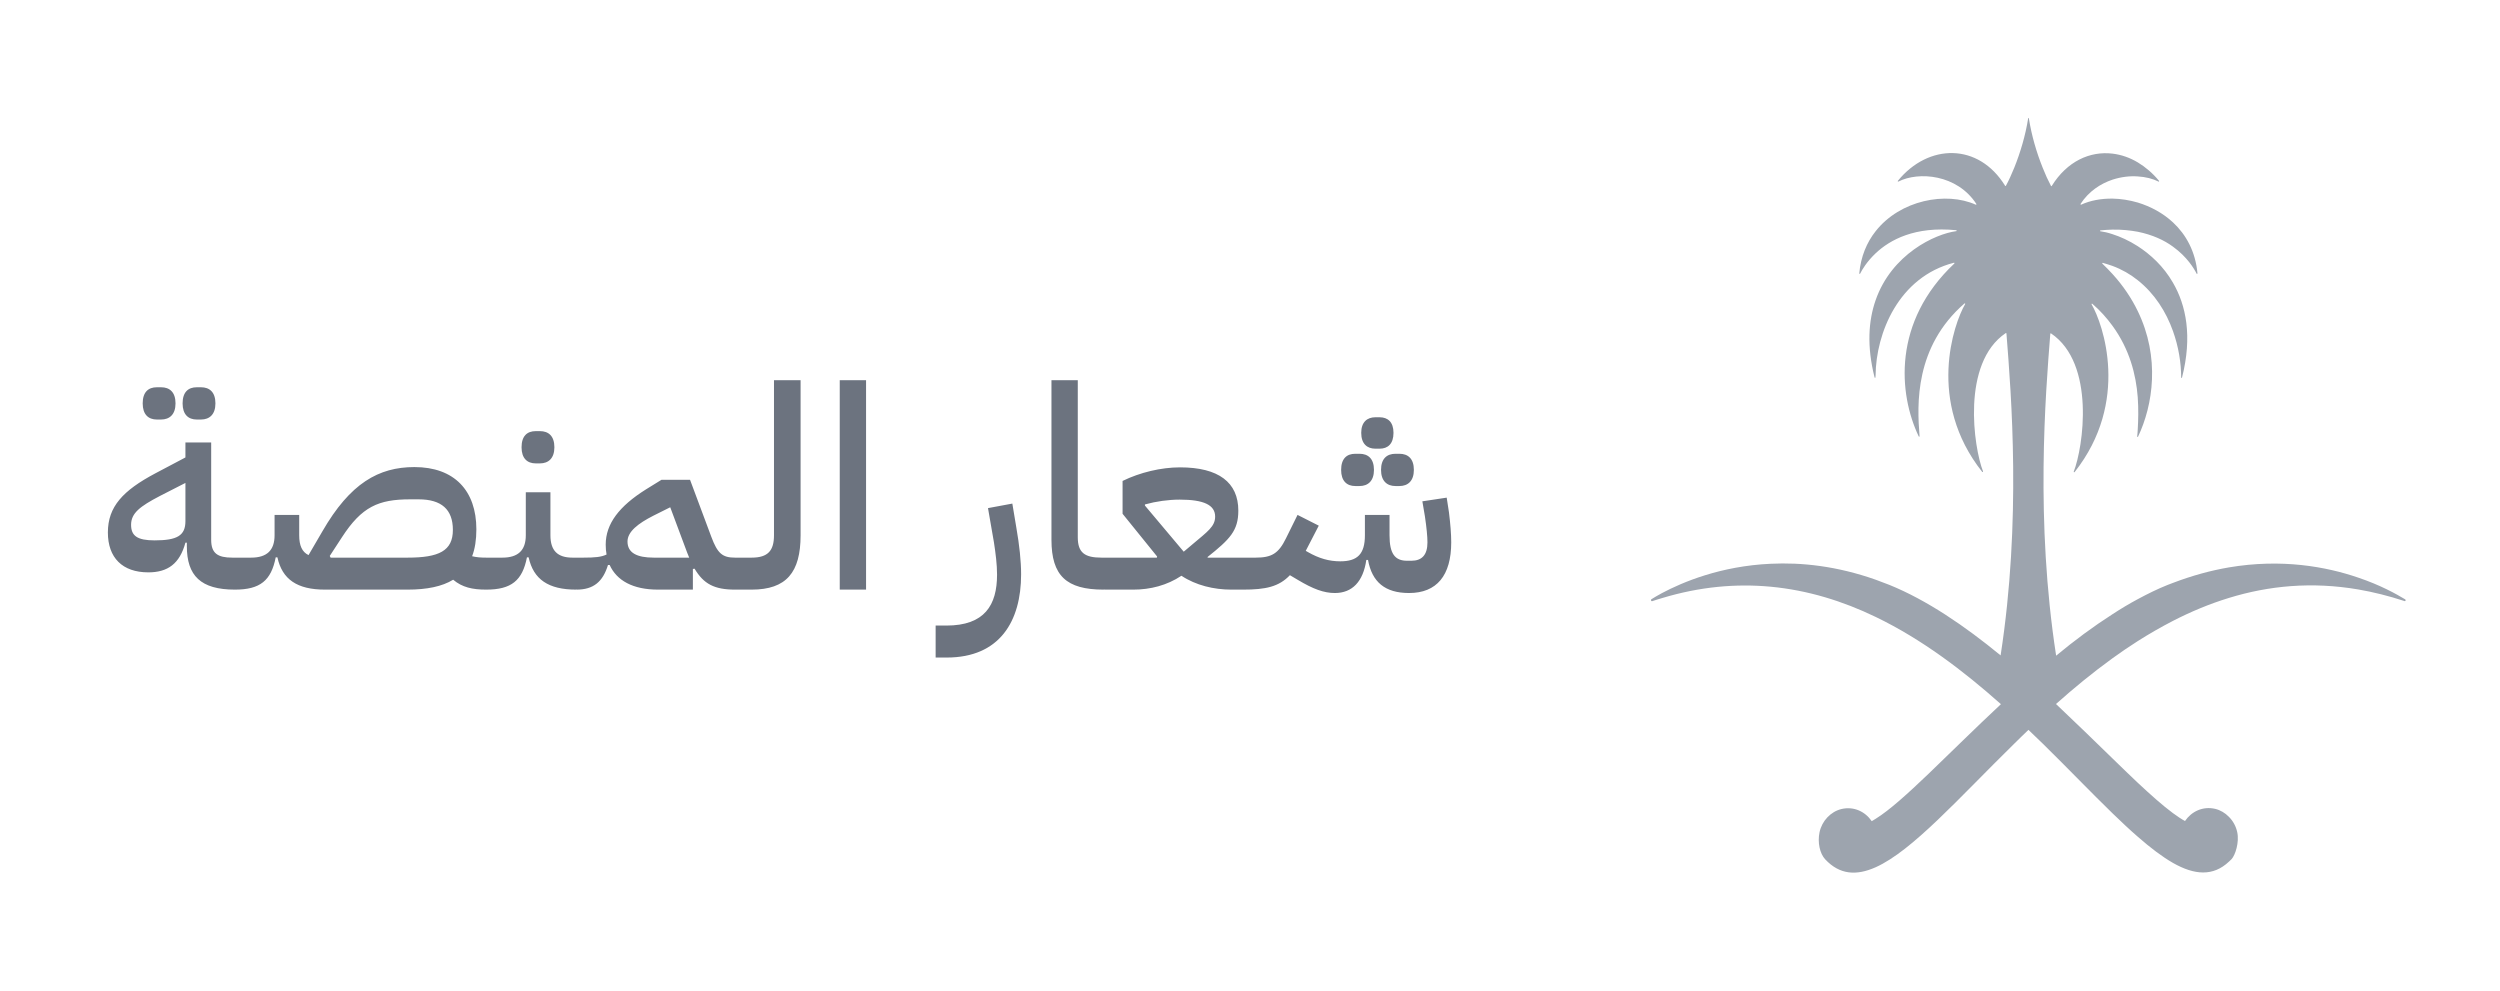 <svg width="106" height="42" viewBox="0 0 106 42" fill="none" xmlns="http://www.w3.org/2000/svg">
<rect width="106" height="42" fill="white"/>
<path d="M9.962 25C8.51 25 7.922 24.412 7.922 23.152V23.008H7.862C7.622 23.896 7.118 24.268 6.29 24.268C5.186 24.268 4.574 23.644 4.574 22.576C4.574 21.484 5.21 20.8 6.59 20.068L7.862 19.396V18.76H8.954V22.888C8.954 23.464 9.23 23.644 9.854 23.644H10.25V24.712L9.962 25ZM6.554 22.912C7.514 22.912 7.862 22.708 7.862 22.096V20.476L6.782 21.028C5.93 21.472 5.558 21.76 5.558 22.252C5.558 22.72 5.822 22.912 6.554 22.912ZM8.342 17.788C7.982 17.788 7.742 17.572 7.742 17.104C7.742 16.624 7.982 16.42 8.342 16.42H8.522C8.882 16.42 9.134 16.624 9.134 17.104C9.134 17.572 8.882 17.788 8.522 17.788H8.342ZM6.65 17.788C6.29 17.788 6.05 17.572 6.05 17.104C6.05 16.624 6.29 16.42 6.65 16.42H6.83C7.19 16.42 7.442 16.624 7.442 17.104C7.442 17.572 7.19 17.788 6.83 17.788H6.65ZM20.618 25C20.03 25 19.598 24.904 19.214 24.58C18.746 24.868 18.098 25 17.282 25H13.778C12.602 25 11.966 24.568 11.762 23.632H11.69C11.498 24.616 11.03 25 9.962 25V23.932L10.25 23.644H10.646C11.318 23.644 11.642 23.332 11.642 22.696V21.832H12.686V22.696C12.686 23.128 12.806 23.404 13.082 23.536L13.67 22.528C14.846 20.488 16.058 19.804 17.57 19.804C19.262 19.804 20.198 20.8 20.198 22.444C20.198 22.888 20.138 23.272 20.018 23.584C20.21 23.632 20.402 23.644 20.618 23.644H20.906V24.712L20.618 25ZM17.282 23.644C18.614 23.644 19.202 23.356 19.202 22.468C19.202 21.604 18.722 21.172 17.75 21.172H17.39C16.046 21.172 15.338 21.484 14.498 22.78L13.982 23.572L14.018 23.644H17.282ZM20.614 25V23.932L20.902 23.644H21.298C21.97 23.644 22.294 23.332 22.294 22.696V20.872H23.338V22.696C23.338 23.344 23.638 23.644 24.274 23.644H24.73V24.712L24.43 25C23.254 25 22.618 24.568 22.414 23.632H22.342C22.15 24.616 21.682 25 20.614 25ZM22.714 19.648C22.354 19.648 22.114 19.432 22.114 18.964C22.114 18.484 22.354 18.28 22.714 18.28H22.894C23.254 18.28 23.506 18.484 23.506 18.964C23.506 19.432 23.254 19.648 22.894 19.648H22.714ZM24.446 25V23.932L24.734 23.644C25.226 23.644 25.49 23.62 25.718 23.512C25.694 23.38 25.682 23.248 25.682 23.092C25.682 22.204 26.258 21.46 27.386 20.752L28.046 20.344H29.258L30.158 22.756C30.422 23.464 30.626 23.644 31.166 23.644H31.454V24.712L31.166 25C30.29 25 29.834 24.76 29.45 24.112L29.378 24.124V25H27.902C26.834 25 26.15 24.616 25.85 23.956H25.778C25.562 24.664 25.166 25 24.446 25ZM26.606 22.96C26.606 23.44 27.002 23.644 27.722 23.644H29.222C29.162 23.512 29.114 23.368 29.054 23.212L28.418 21.508L27.698 21.868C27.062 22.192 26.606 22.54 26.606 22.96ZM31.161 25V23.932L31.449 23.644H31.869C32.565 23.644 32.817 23.344 32.817 22.696V16.12H33.945V22.696C33.945 24.268 33.345 25 31.869 25H31.161ZM35.605 25V16.12H36.721V25H35.605ZM39.671 27.88V26.524H40.127C41.747 26.524 42.275 25.66 42.275 24.364C42.275 23.932 42.215 23.464 42.143 22.996L41.891 21.544L42.923 21.352L43.091 22.36C43.223 23.116 43.295 23.788 43.295 24.352C43.295 26.332 42.395 27.88 40.139 27.88H39.671ZM46.79 25C45.218 25 44.582 24.412 44.582 22.888V16.12H45.698V22.78C45.698 23.44 45.998 23.644 46.706 23.644H47.102V24.712L46.802 25H46.79ZM46.818 25V23.932L47.105 23.644H49.05L49.062 23.596L47.597 21.784V20.392C48.33 20.032 49.23 19.816 50.033 19.816C51.666 19.816 52.505 20.452 52.505 21.652C52.505 22.504 52.145 22.864 51.197 23.62L51.209 23.644H52.998V24.712L52.709 25H52.206C51.474 25 50.706 24.82 50.093 24.412C49.481 24.82 48.773 25 48.053 25H46.818ZM48.545 21.388V21.436L50.19 23.392L50.574 23.068C51.197 22.54 51.522 22.324 51.522 21.904C51.522 21.412 51.041 21.184 50.022 21.184C49.541 21.184 49.026 21.256 48.545 21.388ZM52.712 25V23.932L53 23.644H53.24C53.924 23.644 54.212 23.464 54.524 22.828L55.016 21.832L55.916 22.288L55.364 23.356L55.448 23.404C55.928 23.68 56.36 23.8 56.828 23.8C57.548 23.8 57.872 23.5 57.872 22.696V21.832H58.916V22.696C58.916 23.476 59.144 23.776 59.66 23.776H59.84C60.284 23.776 60.524 23.536 60.524 22.996C60.524 22.756 60.488 22.372 60.416 21.892L60.308 21.256L61.34 21.1L61.436 21.724C61.496 22.204 61.532 22.648 61.532 22.996C61.532 24.4 60.92 25.144 59.744 25.144C58.724 25.144 58.172 24.676 58.004 23.74H57.932C57.8 24.664 57.332 25.144 56.6 25.144C56.132 25.144 55.676 24.976 55.016 24.58L54.692 24.388C54.224 24.88 53.66 25 52.712 25ZM59.168 20.608C58.808 20.608 58.556 20.392 58.556 19.924C58.556 19.444 58.808 19.24 59.168 19.24H59.336C59.696 19.24 59.948 19.444 59.948 19.924C59.948 20.392 59.696 20.608 59.336 20.608H59.168ZM57.464 20.608C57.104 20.608 56.864 20.392 56.864 19.924C56.864 19.444 57.104 19.24 57.464 19.24H57.644C58.004 19.24 58.256 19.444 58.256 19.924C58.256 20.392 58.004 20.608 57.644 20.608H57.464ZM58.316 19.024C57.968 19.024 57.716 18.82 57.716 18.352C57.716 17.896 57.968 17.692 58.316 17.692H58.496C58.844 17.692 59.084 17.896 59.084 18.352C59.084 18.82 58.844 19.024 58.496 19.024H58.316Z" fill="#6C737F"/>
<path d="M101.977 25.411C101.604 25.186 100.924 24.805 99.985 24.49C98.631 24.026 96.742 23.678 94.503 24.058C93.751 24.187 92.957 24.4 92.132 24.715C92.054 24.747 91.976 24.773 91.897 24.805C91.476 24.973 91.061 25.179 90.64 25.405C90.279 25.598 89.924 25.811 89.569 26.043C88.756 26.564 87.956 27.157 87.18 27.801C86.295 22.074 86.728 16.758 86.933 14.149C86.933 14.136 86.951 14.13 86.963 14.136C88.858 15.412 88.329 18.975 87.926 19.999C87.92 20.018 87.944 20.031 87.962 20.018C90.321 17.035 89.171 13.737 88.684 12.905C88.672 12.886 88.696 12.867 88.714 12.88C89.057 13.176 89.334 13.492 89.569 13.814C90.297 14.812 90.567 15.889 90.64 16.842C90.676 17.345 90.664 17.808 90.64 18.208C90.634 18.317 90.628 18.414 90.616 18.511C90.616 18.524 90.628 18.53 90.64 18.524C90.646 18.524 90.652 18.524 90.652 18.517C91.29 17.177 91.597 15.154 90.64 13.189C90.381 12.654 90.032 12.126 89.569 11.617C89.436 11.469 89.292 11.327 89.141 11.179C89.129 11.166 89.141 11.14 89.159 11.146C89.304 11.185 89.436 11.23 89.569 11.275C89.972 11.424 90.327 11.63 90.64 11.881C91.356 12.448 91.843 13.221 92.132 14.033C92.373 14.703 92.481 15.392 92.481 16.005C92.481 16.03 92.511 16.03 92.517 16.011C92.963 14.265 92.692 12.944 92.132 11.984C91.735 11.295 91.187 10.792 90.64 10.438C90.267 10.199 89.894 10.032 89.569 9.929C89.376 9.864 89.207 9.826 89.057 9.806C89.033 9.806 89.039 9.768 89.063 9.768C89.238 9.748 89.406 9.742 89.569 9.736C89.966 9.729 90.321 9.768 90.64 9.826C91.272 9.955 91.765 10.187 92.132 10.457C92.734 10.889 93.035 11.398 93.137 11.604C93.143 11.623 93.173 11.61 93.173 11.591C93.089 10.67 92.692 9.948 92.138 9.433C91.711 9.033 91.187 8.756 90.646 8.589C90.291 8.486 89.93 8.428 89.575 8.421C89.093 8.415 88.63 8.498 88.239 8.679C88.221 8.685 88.209 8.666 88.215 8.647C88.564 8.112 89.057 7.79 89.575 7.616C89.936 7.5 90.303 7.455 90.646 7.481C90.977 7.5 91.278 7.577 91.524 7.7C91.542 7.706 91.554 7.687 91.542 7.667C91.272 7.339 90.965 7.081 90.646 6.888C90.303 6.682 89.942 6.559 89.575 6.514C88.618 6.398 87.643 6.836 86.993 7.886C86.987 7.899 86.969 7.899 86.963 7.886C86.837 7.648 86.716 7.384 86.608 7.107C86.349 6.463 86.138 5.741 86.024 5.019C86.018 4.994 85.994 4.994 85.994 5.019C85.88 5.741 85.663 6.469 85.404 7.113C85.29 7.39 85.176 7.648 85.049 7.88C85.043 7.893 85.025 7.893 85.019 7.88C83.888 6.044 81.763 6.082 80.47 7.667C80.458 7.68 80.47 7.706 80.488 7.7C81.348 7.261 82.979 7.39 83.797 8.647C83.809 8.666 83.791 8.685 83.773 8.679C82.516 8.112 80.566 8.479 79.525 9.806C79.152 10.277 78.899 10.876 78.833 11.591C78.833 11.61 78.857 11.623 78.869 11.604C78.947 11.443 79.152 11.095 79.525 10.741C80.133 10.167 81.192 9.587 82.943 9.761C82.967 9.768 82.967 9.8 82.949 9.8C82.052 9.916 80.205 10.773 79.525 12.732C79.224 13.595 79.146 14.677 79.483 16.005C79.489 16.024 79.519 16.024 79.519 15.998C79.519 15.966 79.519 15.94 79.525 15.908C79.543 14.13 80.494 11.746 82.847 11.14C82.865 11.134 82.877 11.159 82.865 11.172C80.235 13.646 80.494 16.7 81.354 18.504C81.366 18.524 81.39 18.517 81.39 18.498C81.276 17.132 81.186 14.703 83.292 12.867C83.31 12.854 83.334 12.873 83.322 12.893C82.835 13.73 81.685 17.023 84.044 20.006C84.056 20.025 84.086 20.012 84.08 19.986C83.683 18.968 83.154 15.399 85.043 14.123C85.055 14.117 85.073 14.123 85.073 14.136C85.278 16.745 85.711 22.061 84.826 27.789C83.304 26.539 81.697 25.443 80.109 24.799C79.91 24.722 79.717 24.651 79.531 24.58C77.888 24 76.384 23.839 75.072 23.904C72.965 24 71.353 24.677 70.468 25.147C70.287 25.244 70.137 25.334 70.023 25.405C69.975 25.437 70.011 25.508 70.059 25.488C70.197 25.443 70.33 25.398 70.468 25.36C72.087 24.87 73.621 24.741 75.072 24.876C76.654 25.024 78.141 25.488 79.531 26.159C81.481 27.099 83.244 28.439 84.839 29.857C82.588 31.957 80.686 33.999 79.531 34.715C79.471 34.747 79.416 34.786 79.362 34.818C79.085 34.412 78.604 34.18 78.081 34.302C77.623 34.412 77.25 34.805 77.148 35.288C77.058 35.72 77.16 36.19 77.388 36.435C78.002 37.092 78.712 37.137 79.531 36.77C81.09 36.068 83.027 33.864 85.404 31.532C85.603 31.339 85.801 31.139 86.006 30.946C86.211 31.139 86.409 31.332 86.608 31.525C87.685 32.582 88.672 33.613 89.575 34.489C89.948 34.85 90.303 35.185 90.646 35.481C91.175 35.945 91.675 36.325 92.138 36.59C93.047 37.105 93.835 37.169 94.509 36.532C94.545 36.499 94.581 36.467 94.618 36.428C94.774 36.261 94.954 35.713 94.858 35.282C94.804 35.03 94.678 34.805 94.503 34.631C94.347 34.47 94.142 34.347 93.925 34.296C93.402 34.173 92.921 34.405 92.644 34.811C92.487 34.728 92.319 34.612 92.132 34.476C91.705 34.161 91.205 33.716 90.64 33.188C90.303 32.872 89.948 32.524 89.569 32.157C88.834 31.442 88.028 30.656 87.174 29.85C87.932 29.174 88.732 28.517 89.569 27.911C89.918 27.66 90.273 27.415 90.64 27.183C91.127 26.874 91.621 26.59 92.132 26.326C92.896 25.933 93.685 25.604 94.503 25.353C96.2 24.831 98.024 24.657 99.985 24.992C100.623 25.102 101.273 25.263 101.941 25.482C101.989 25.514 102.025 25.443 101.977 25.411Z" fill="#9DA4AE"/>
</svg>
